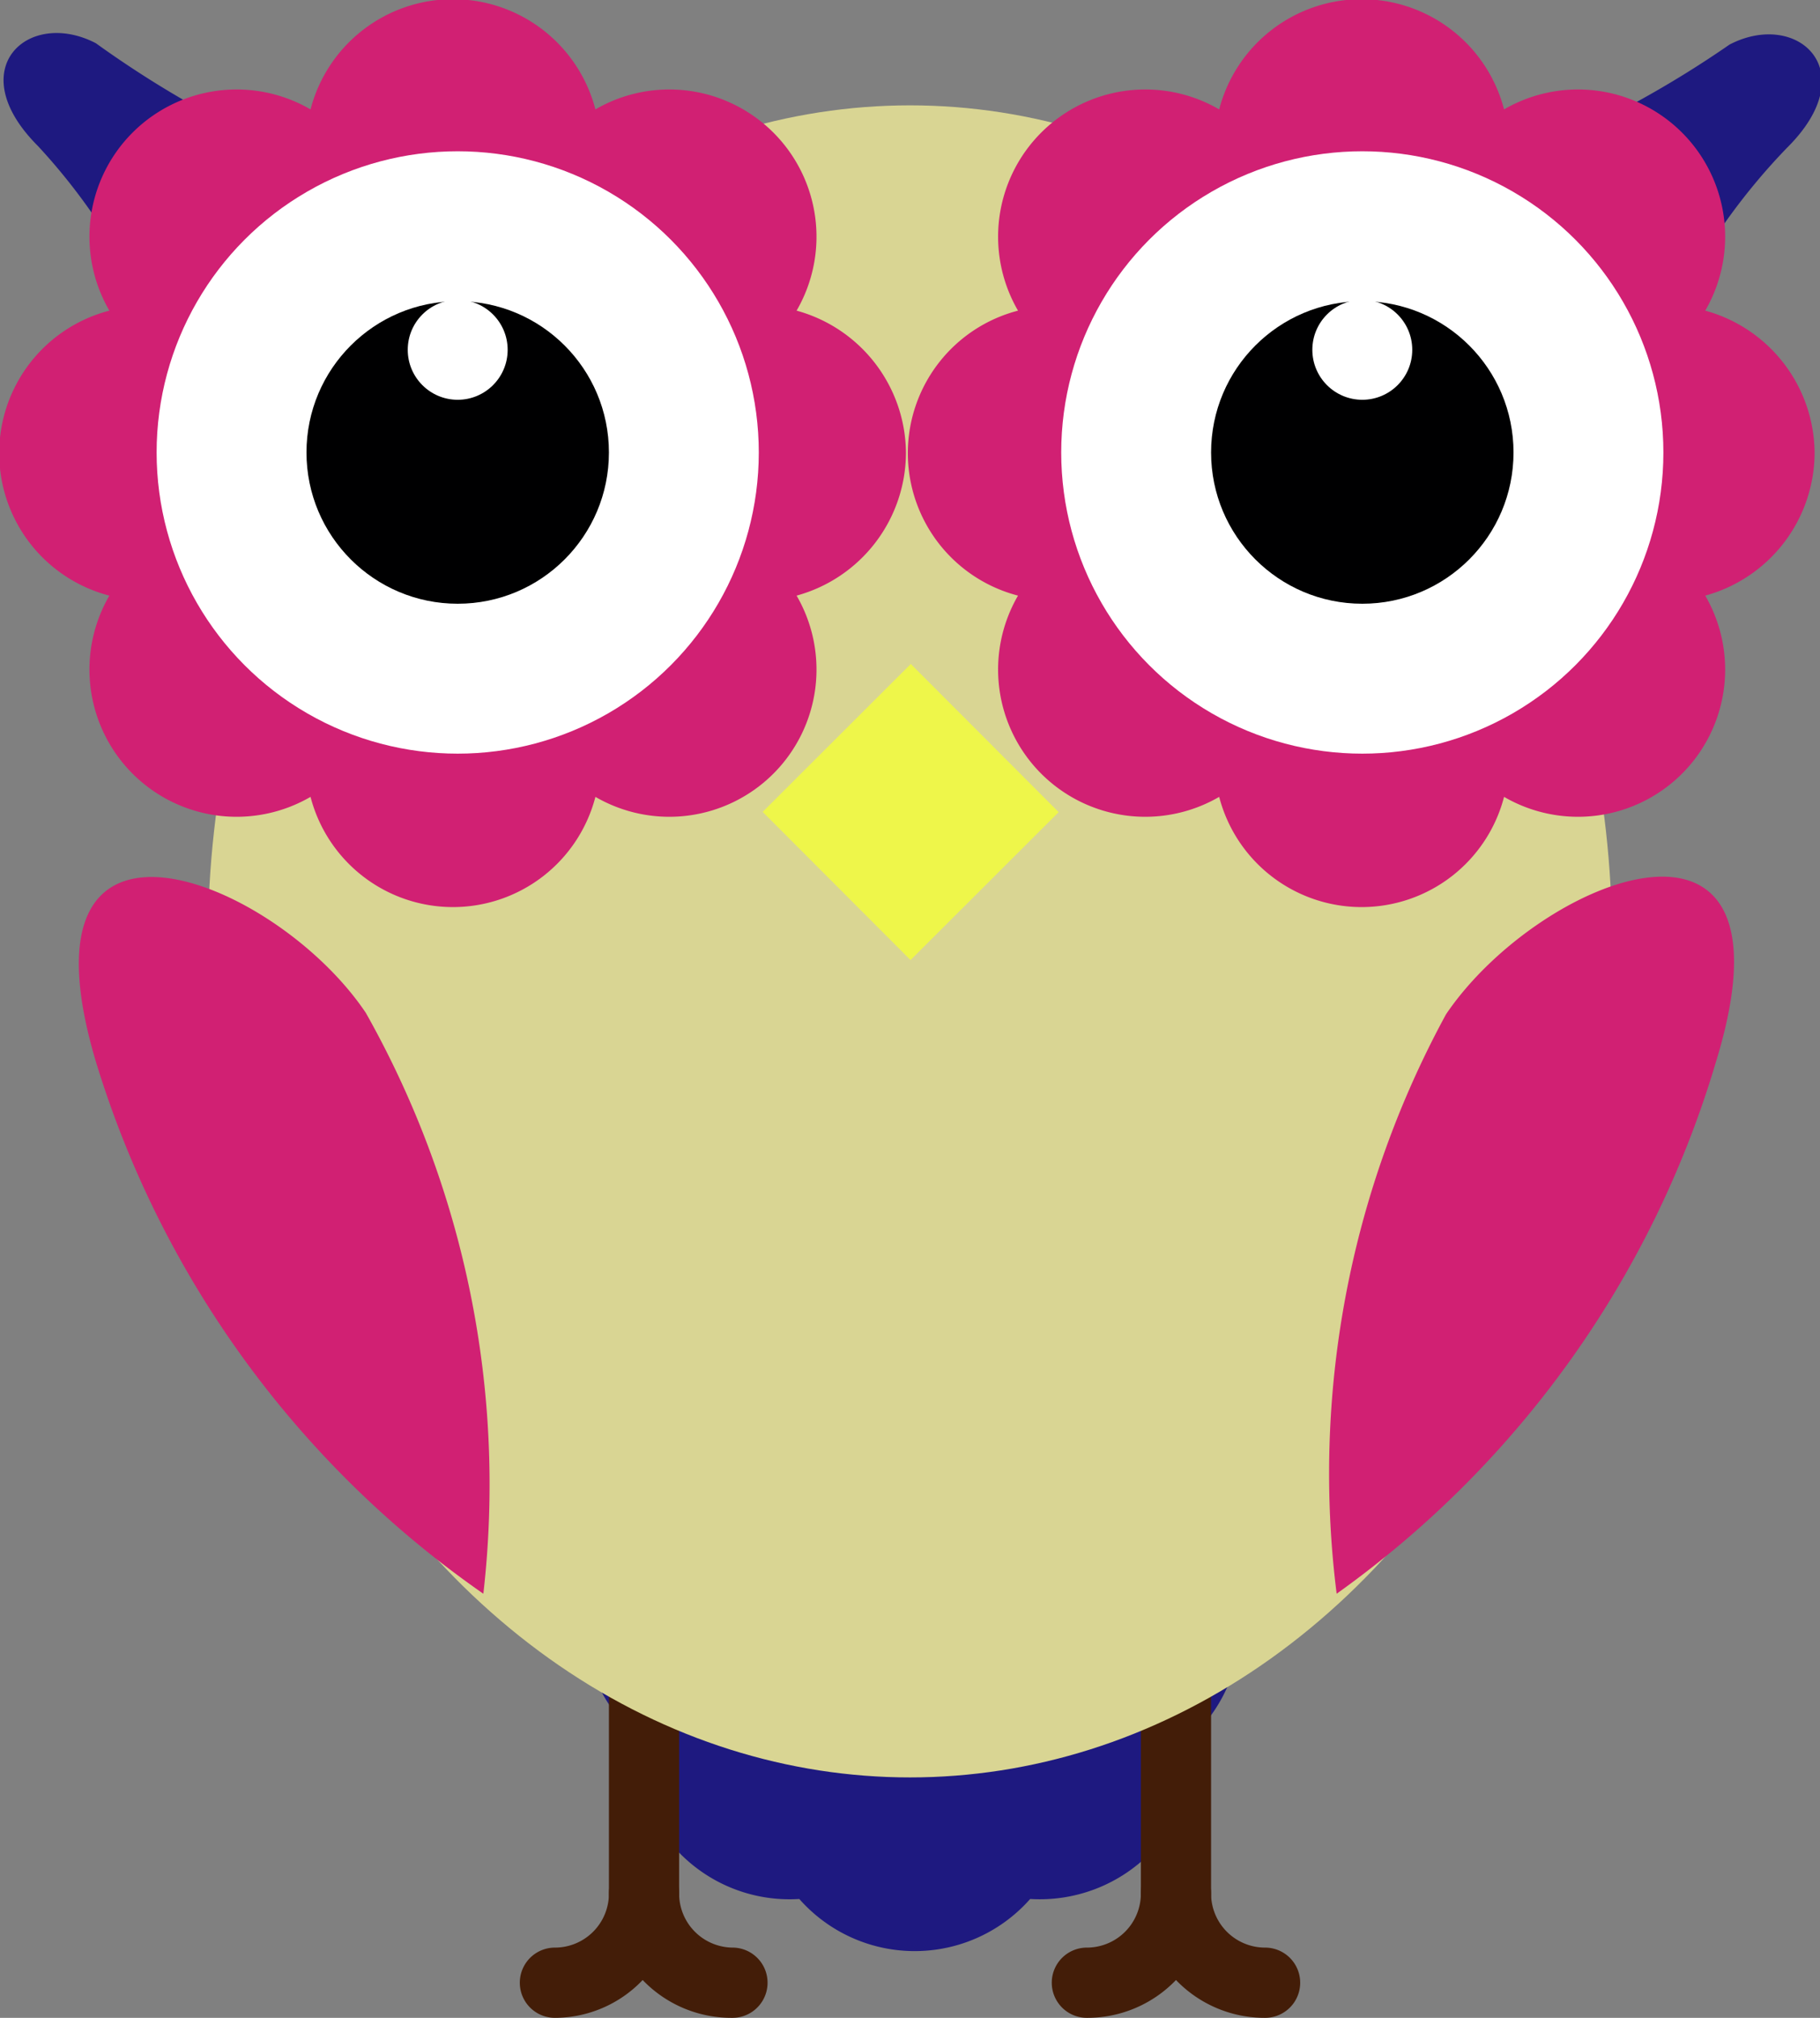 <svg id="Layer_1" data-name="Layer 1" xmlns="http://www.w3.org/2000/svg" viewBox="0 0 13.48 14.94"><rect x="0" y="0" width="13.48" height="14.94" fill="#808080" stroke="none"/><defs><style>.cls-1{fill:#1E1980;}.cls-2{fill:#431d08;}.cls-3{fill:#D9D593;}.cls-4{fill:#EEF64A;}.cls-5{fill:#D12073;}.cls-6{fill:#fff;}.cls-7{fill:#000001;}</style></defs><title>owlivia</title><path class="cls-1" d="M90.48,44.49a1.15,1.15,0,0,0-.39-0.85,1.14,1.14,0,0,0-1.21-1.21,1.14,1.14,0,0,0-1.71,0A1.14,1.14,0,0,0,86,43.64a1.14,1.14,0,0,0,0,1.71,1.14,1.14,0,0,0,1.21,1.21,1.14,1.14,0,0,0,1.71,0,1.15,1.15,0,0,0,.88-0.33,1.17,1.17,0,0,0,.33-0.88A1.16,1.16,0,0,0,90.48,44.49Z" transform="translate(-81.29 -32.5)"/><path class="cls-2" d="M90.66,47.44A0.91,0.91,0,0,1,90,47.16a0.91,0.91,0,0,1-.66.28,0.26,0.26,0,0,1,0-.52,0.4,0.4,0,0,0,.4-0.4,0.26,0.26,0,0,1,.52,0,0.4,0.4,0,0,0,.4.4A0.26,0.26,0,0,1,90.66,47.44Z" transform="translate(-81.29 -32.5)"/><path class="cls-2" d="M90,46.78a0.26,0.26,0,0,1-.26-0.26V40.25a0.26,0.26,0,1,1,.52,0v6.27A0.26,0.26,0,0,1,90,46.78Z" transform="translate(-81.29 -32.5)"/><path class="cls-2" d="M86.71,47.44a0.91,0.91,0,0,1-.66-0.28,0.9,0.9,0,0,1-.65.28,0.26,0.26,0,1,1,0-.52,0.4,0.4,0,0,0,.4-0.4,0.26,0.26,0,0,1,.52,0,0.4,0.4,0,0,0,.4.4A0.26,0.26,0,0,1,86.71,47.44Z" transform="translate(-81.29 -32.5)"/><path class="cls-2" d="M86.06,46.78a0.26,0.26,0,0,1-.26-0.26V40.25a0.26,0.26,0,1,1,.52,0v6.27A0.26,0.26,0,0,1,86.06,46.78Z" transform="translate(-81.29 -32.5)"/><path class="cls-1" d="M85.05,33.8a4.08,4.08,0,0,1-1.72-.21A7.74,7.74,0,0,1,82,32.82c-0.5-.26-1,0.19-0.43.76C82.89,35,83,37,83.34,37.79S85.05,33.8,85.05,33.8Z" transform="translate(-81.29 -32.5)"/><path class="cls-1" d="M91,33.8a4.08,4.08,0,0,0,1.72-.21,7.74,7.74,0,0,0,1.38-.76c0.5-.26,1,0.19.43,0.76C93.16,35,93,37,92.72,37.79S91,33.8,91,33.8Z" transform="translate(-81.29 -32.5)"/><ellipse class="cls-3" cx="6.74" cy="6.97" rx="5.2" ry="6.19"/><rect class="cls-4" x="87.26" y="37.74" width="1.55" height="1.55" transform="translate(-82.77 40.95) rotate(-44.95)"/><path class="cls-5" d="M88,35.85a1.1,1.1,0,0,0-.81-1.05,1.09,1.09,0,0,0-1.49-1.49,1.09,1.09,0,0,0-2.11,0,1.09,1.09,0,0,0-1.49,1.49,1.09,1.09,0,0,0,0,2.11,1.09,1.09,0,0,0,1.49,1.49,1.09,1.09,0,0,0,2.11,0,1.09,1.09,0,0,0,1.49-1.49A1.1,1.1,0,0,0,88,35.85Z" transform="translate(-81.29 -32.5)"/><circle class="cls-6" cx="3.39" cy="3.35" r="2.23"/><circle class="cls-7" cx="3.39" cy="3.35" r="1.12"/><circle class="cls-6" cx="3.39" cy="2.59" r="0.37"/><path class="cls-5" d="M94.73,35.85a1.1,1.1,0,0,0-.81-1.05,1.09,1.09,0,0,0-1.49-1.49,1.09,1.09,0,0,0-2.11,0,1.09,1.09,0,0,0-1.49,1.49,1.09,1.09,0,0,0,0,2.11,1.09,1.09,0,0,0,1.49,1.49,1.09,1.09,0,0,0,2.11,0,1.09,1.09,0,0,0,1.49-1.49A1.1,1.1,0,0,0,94.73,35.85Z" transform="translate(-81.29 -32.5)"/><circle class="cls-6" cx="10.09" cy="3.35" r="2.23"/><circle class="cls-7" cx="10.09" cy="3.35" r="1.12"/><circle class="cls-6" cx="10.09" cy="2.59" r="0.37"/><path class="cls-5" d="M91.19,44.3A7.43,7.43,0,0,0,94,40.36c0.66-2.15-1.31-1.37-2-.35A7.11,7.11,0,0,0,91.19,44.3Z" transform="translate(-81.29 -32.5)"/><path class="cls-5" d="M84.87,44.3A7.44,7.44,0,0,1,82,40.36C81.36,38.21,83.33,39,84,40A7.11,7.11,0,0,1,84.87,44.3Z" transform="translate(-81.29 -32.5)"/></svg>

